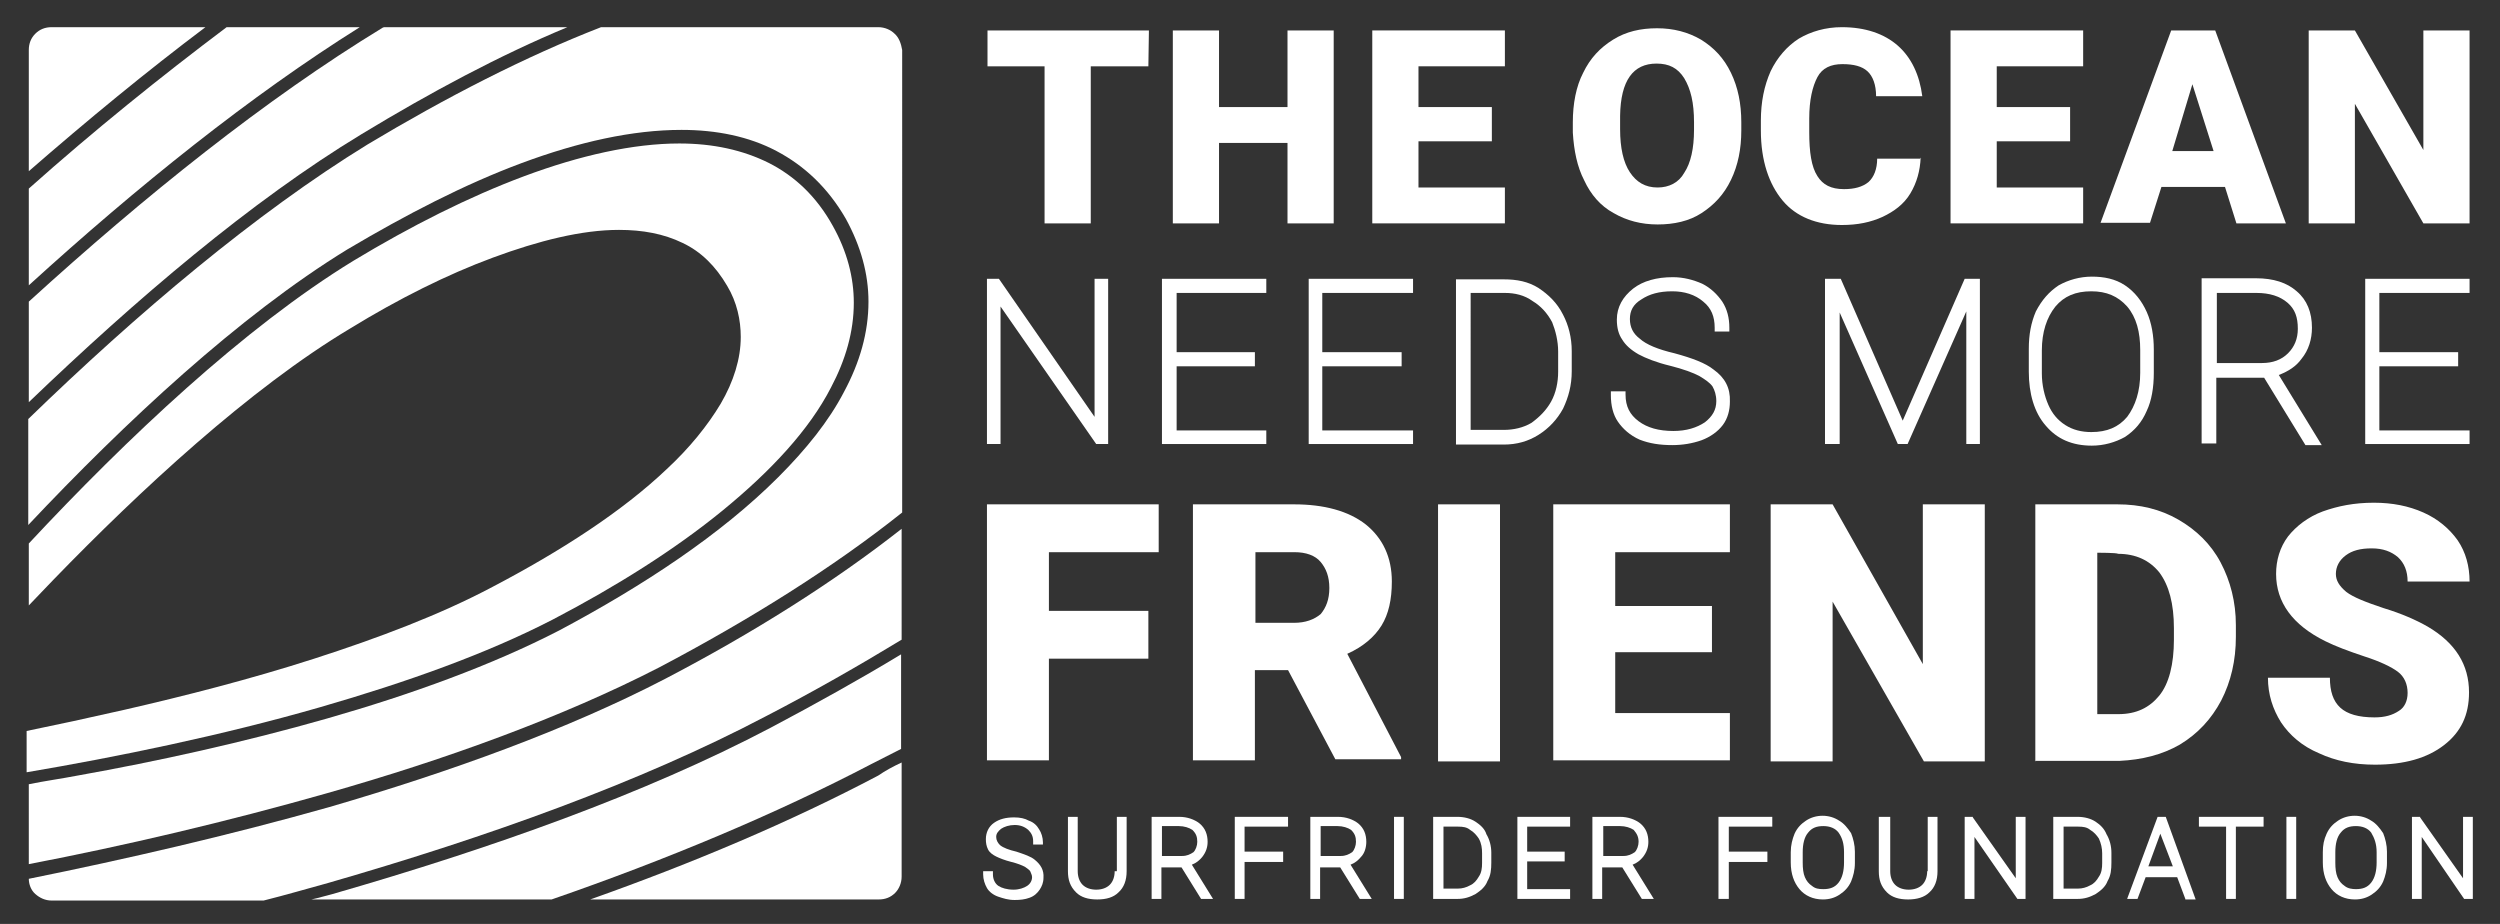 <?xml version="1.0" encoding="utf-8"?>
<!-- Generator: Adobe Illustrator 27.6.1, SVG Export Plug-In . SVG Version: 6.00 Build 0)  -->
<svg version="1.1" id="レイヤー_1" xmlns="http://www.w3.org/2000/svg" xmlns:xlink="http://www.w3.org/1999/xlink" x="0px"
	 y="0px" width="460px" height="170px" viewBox="0 0 460 170" style="enable-background:new 0 0 460 170;" xml:space="preserve">
<rect x="0" y="0" width="460" height="170" fill="#333333" stroke="none"/>
<style type="text/css">
	.st0{fill:#FFFFFF;}
</style>
<g>
	<g>
		<g>
			<path class="st0" d="M61.2,164.5c-1.2,0.3-2.5,0.7-3.9,1h44.2c21.1-7.3,41.2-15.7,58.8-24.9c1.8-0.9,3.7-1.9,5.5-2.8v-17.4
				c-7.6,4.6-15.7,9.1-24,13.5C118.6,146.1,90.4,156.1,61.2,164.5z"/>
			<path class="st0" d="M104.4,5H70.7c-0.1,0-0.3,0.1-0.3,0.1C48.9,18.2,26.7,36,5.3,55.5V74c19.8-19,40.9-37,61.2-49.3
				C79.2,17,91.9,10.2,104.4,5z"/>
			<path class="st0" d="M60.6,148.5c-18.4,5.2-37.5,9.6-55.3,13.2c0,1,0.4,2.1,1.2,2.8s1.8,1.2,3,1.2h39c4-1,8.1-2.2,12.1-3.3
				c29.1-8.4,57.1-18.4,80.3-30.6c8.7-4.5,17.1-9.3,25-14.1V97.3c-12.6,9.9-27.4,19.2-43.5,27.6C104.5,134.2,82.9,142,60.6,148.5z"
				/>
			<path class="st0" d="M101.7,114c11.7-6.1,22.5-12.9,31.3-20.1s15.9-14.8,19.9-22.6c2.7-5.1,4.2-10.3,4.2-15.6
				c0-4.6-1.2-9.4-3.9-14.2c-3-5.4-7-9.1-11.7-11.5c-4.8-2.4-10.3-3.6-16.5-3.6c-8.5,0-18.3,2.2-28.5,6S75.6,41.6,65,48
				C44.9,60.3,23.3,80.7,5.3,100v11.4c1.5-1.6,3-3.1,4.6-4.8c15.7-16.2,36-35.1,54.6-46.2c8.8-5.4,17.8-9.9,26.2-13
				c8.4-3.1,16.3-5.1,23.2-5.1c4.3,0,8.2,0.7,11.7,2.4c3.4,1.6,6.1,4.3,8.2,7.9c1.8,3,2.5,6.3,2.5,9.4c0,4-1.3,8.2-3.7,12.3
				c-2.4,4-5.7,8.1-9.9,12c-8.2,7.8-19.5,15.1-32.1,21.7c-9.6,5.1-21,9.4-32.8,13.2s-24,6.9-34.9,9.4c-6.6,1.5-12.6,2.8-18,3.9v7.6
				c16.5-2.8,35.7-6.7,54.1-12C74.9,125.5,89.5,120.3,101.7,114z"/>
			<path class="st0" d="M41.7,5C29.6,14.1,17.3,24,5.3,34.7v17.8C25.4,34.2,46.1,17.6,66.2,5H41.7z"/>
			<path class="st0" d="M9.5,5c-1.2,0-2.2,0.4-3,1.2S5.3,8,5.3,9.2v22.3C16.1,22.1,26.9,13.2,37.8,5H9.5z"/>
			<path class="st0" d="M108.6,165.5h53.1c1.2,0,2.2-0.4,3-1.2c0.7-0.7,1.2-1.8,1.2-3v-21c-1.5,0.7-3,1.5-4.3,2.4
				C145.5,151.2,127.5,158.8,108.6,165.5z"/>
			<path class="st0" d="M164.6,6.2c-0.7-0.7-1.8-1.2-3-1.2h-51c-13.9,5.4-28.5,12.9-43,21.6c-20.5,12.6-42.3,31-62.4,50.5v19.5
				C23,77.7,44,58.1,63.9,45.9C74.7,39.5,85.5,33.9,96,30s20.4-6.1,29.4-6.1c6.4,0,12.4,1.2,17.5,3.9s9.4,6.7,12.7,12.4
				c2.8,5.1,4.2,10.2,4.2,15.3c0,5.7-1.6,11.2-4.5,16.6c-2.8,5.4-7,10.6-12.1,15.7c-10.5,10.5-24.7,19.9-40.3,28.2
				c-12.4,6.4-27.3,11.8-42.7,16.2s-31.3,7.9-45.9,10.5c-3.1,0.6-6.1,1-9,1.6V159c17.7-3.4,36.4-7.8,54.7-13
				c22.2-6.3,43.6-14.1,61.3-23.2c16.5-8.7,31.9-18.3,44.7-28.5V9.2C165.8,8,165.4,6.9,164.6,6.2z"/>
		</g>
		<g>
			<g>
				<g>
					<polygon class="st0" points="201.4,76.7 183.8,51.3 181.6,51.3 181.6,81.7 184.1,81.7 184.1,56.4 201.7,81.7 203.9,81.7 
						203.9,51.3 201.4,51.3 					"/>
					<polygon class="st0" points="213.8,81.7 233,81.7 233,79.2 216.5,79.2 216.5,67.4 230.9,67.4 230.9,64.8 216.5,64.8 
						216.5,53.9 233,53.9 233,51.3 213.8,51.3 					"/>
					<polygon class="st0" points="240.8,81.7 260,81.7 260,79.2 243.3,79.2 243.3,67.4 257.9,67.4 257.9,64.8 243.3,64.8 
						243.3,53.9 260,53.9 260,51.3 240.8,51.3 					"/>
					<path class="st0" d="M283.1,53c-1.9-1.2-4-1.6-6.4-1.6h-8.8v30.4h8.8c2.4,0,4.5-0.6,6.4-1.8c1.9-1.2,3.4-2.8,4.5-4.8
						c1-2.1,1.6-4.3,1.6-6.9v-3.7c0-2.5-0.6-4.8-1.6-6.7C286.5,55.7,284.9,54.2,283.1,53z M286.7,64.7v3.7c0,1.9-0.4,3.9-1.3,5.5
						s-2.1,2.8-3.6,3.9c-1.5,0.9-3.3,1.3-5.1,1.3h-6.1V53.9h6.3c1.8,0,3.6,0.4,5.1,1.5c1.5,0.9,2.7,2.2,3.6,3.9
						C286.2,60.8,286.7,62.7,286.7,64.7z"/>
					<path class="st0" d="M315.3,68c-1.5-1.2-3.9-2.1-7.2-3c-3-0.7-5.2-1.6-6.4-2.7c-1.2-0.9-1.8-2.1-1.8-3.6s0.6-2.7,2.1-3.6
						c1.5-1,3.3-1.5,5.7-1.5c2.2,0,4.2,0.6,5.7,1.9c1.5,1.2,2.1,2.8,2.1,4.8V61h2.7v-0.7c0-1.8-0.4-3.4-1.3-4.8
						c-0.9-1.3-2.1-2.5-3.7-3.3c-1.6-0.7-3.4-1.2-5.4-1.2c-3,0-5.5,0.7-7.3,2.1c-1.9,1.5-3,3.4-3,5.7c0,1.5,0.3,2.7,1,3.7
						c0.6,1,1.6,1.9,3,2.7c1.3,0.7,3.3,1.5,5.8,2.1c2.4,0.6,4.3,1.3,5.4,1.9c1,0.6,1.9,1.2,2.4,1.9c0.4,0.7,0.7,1.6,0.7,2.7
						c0,1.6-0.7,2.8-2.1,3.9c-1.5,1-3.4,1.6-5.8,1.6c-2.7,0-4.8-0.6-6.4-1.8c-1.6-1.2-2.4-2.7-2.4-4.9V72h-2.7v0.7
						c0,1.9,0.4,3.6,1.3,4.9s2.2,2.5,4,3.3c1.8,0.7,3.7,1,6,1c1.9,0,3.7-0.3,5.4-0.9c1.6-0.6,3-1.6,3.9-2.8c0.9-1.2,1.3-2.7,1.3-4.3
						C318.4,71.4,317.4,69.5,315.3,68z"/>
					<polygon class="st0" points="350.1,77.4 338.7,51.3 335.8,51.3 335.8,81.7 338.5,81.7 338.5,57.5 349.2,81.7 351,81.7 
						361.8,57.3 361.8,81.7 364.3,81.7 364.3,51.3 361.5,51.3 					"/>
					<path class="st0" d="M391,52.5c-1.8-1.2-3.9-1.6-6.1-1.6s-4.3,0.6-6.1,1.6c-1.8,1.2-3.1,2.7-4.2,4.8c-0.9,2.1-1.3,4.3-1.3,6.9
						v4.2c0,4,1,7.5,3.1,9.9c2.1,2.5,4.9,3.7,8.5,3.7c2.2,0,4.3-0.6,6.1-1.6c1.8-1.2,3.1-2.7,4-4.8c0.9-1.9,1.3-4.3,1.3-7v-4.3
						c0-2.5-0.4-4.9-1.3-6.9C394.1,55.4,392.8,53.7,391,52.5z M393.8,64.4v4.2c0,3.4-0.9,6.1-2.4,8.1c-1.6,1.9-3.7,2.8-6.6,2.8
						c-1.8,0-3.4-0.4-4.8-1.3s-2.4-2.1-3.1-3.7s-1.2-3.6-1.2-5.8v-4.2c0-3.4,0.9-6.1,2.5-8.1c1.6-1.9,3.7-2.8,6.6-2.8
						c2.8,0,4.9,0.9,6.6,2.8C393.1,58.4,393.8,61.1,393.8,64.4z"/>
					<path class="st0" d="M423.5,66c1.3-1.6,1.9-3.6,1.9-5.7c0-2.8-0.9-5.1-2.8-6.7c-1.8-1.6-4.3-2.4-7.5-2.4h-10v30.4h2.7V69.5h8.8
						l7.6,12.4h3L419.3,69C421.1,68.3,422.5,67.4,423.5,66z M407.9,66.8V53.9h7.3c2.4,0,4.3,0.6,5.7,1.8s1.9,2.7,1.9,4.8
						c0,1.8-0.6,3.3-1.8,4.5c-1.2,1.2-2.8,1.8-4.8,1.8H407.9z"/>
					<polygon class="st0" points="454.4,53.9 454.4,51.3 435.2,51.3 435.2,81.7 454.4,81.7 454.4,79.2 437.8,79.2 437.8,67.4 
						452.3,67.4 452.3,64.8 437.8,64.8 437.8,53.9 					"/>
				</g>
			</g>
		</g>
		<g>
			<path class="st0" d="M190.4,158.2c-0.7-0.6-1.9-1-3.4-1.5c-1.3-0.3-2.4-0.7-3-1.2c-0.4-0.4-0.7-0.9-0.7-1.5s0.3-1,0.9-1.5
				c0.6-0.4,1.5-0.7,2.5-0.7s1.8,0.3,2.5,0.9c0.6,0.6,0.9,1.2,0.9,2.1v0.6h1.8V155c0-0.9-0.3-1.8-0.7-2.4c-0.4-0.7-1-1.3-1.9-1.6
				c-0.7-0.4-1.6-0.6-2.7-0.6c-1.5,0-2.7,0.3-3.7,1s-1.5,1.8-1.5,3c0,0.7,0.1,1.3,0.4,1.9c0.3,0.6,0.9,1,1.5,1.3s1.6,0.7,2.8,1
				s1.9,0.6,2.5,0.9c0.4,0.3,0.9,0.6,1,0.9c0.1,0.3,0.3,0.6,0.3,1c0,0.6-0.3,1.2-0.9,1.6c-0.6,0.4-1.5,0.7-2.5,0.7
				c-1.2,0-2.2-0.3-2.8-0.7s-1-1.2-1-2.1v-0.6h-1.8v0.6c0,0.9,0.3,1.8,0.7,2.5s1.2,1.3,2.1,1.6c0.9,0.3,1.8,0.6,3,0.6
				c1,0,1.9-0.1,2.7-0.4c0.9-0.3,1.5-0.9,1.9-1.5s0.7-1.3,0.7-2.2C192.1,160.1,191.5,159.1,190.4,158.2z"/>
			<path class="st0" d="M221.2,157.7c0.7-0.9,1-1.8,1-2.8c0-1.3-0.4-2.5-1.5-3.4c-0.9-0.7-2.2-1.2-3.7-1.2h-5.1v15.1h1.8v-5.8h3.7
				l3.6,5.8h2.2l-3.9-6.3C220.1,158.8,220.7,158.3,221.2,157.7z M220.3,154.9c0,0.7-0.3,1.5-0.7,1.9c-0.6,0.4-1.2,0.7-2.1,0.7h-3.7
				V152h3.1c1,0,1.9,0.3,2.5,0.7C220.1,153.4,220.3,154,220.3,154.9z"/>
			<path class="st0" d="M205.1,160.3c0,1-0.3,1.9-0.9,2.5c-0.6,0.6-1.5,0.9-2.5,0.9s-1.9-0.3-2.5-0.9c-0.6-0.6-0.9-1.5-0.9-2.5v-10
				h-1.8v10c0,1.6,0.4,2.8,1.5,3.9c0.9,0.9,2.2,1.3,3.9,1.3s3-0.4,3.9-1.3c1-0.9,1.5-2.2,1.5-3.9v-10h-1.8v10H205.1z"/>
			<path class="st0" d="M250.4,157.7c0.7-0.7,1-1.8,1-2.8c0-1.3-0.4-2.5-1.5-3.4c-0.9-0.7-2.2-1.2-3.7-1.2h-5.1v15.1h1.8v-5.8h3.7
				l3.6,5.8h2.2l-3.9-6.3C249.3,158.8,249.9,158.3,250.4,157.7z M249.5,154.9c0,0.7-0.3,1.5-0.7,1.9c-0.6,0.4-1.2,0.7-2.1,0.7H243
				V152h3.1c1,0,1.9,0.3,2.5,0.7C249.3,153.4,249.5,154,249.5,154.9z"/>
			<polygon class="st0" points="227.2,165.4 229,165.4 229,158.6 236.1,158.6 236.1,156.7 229,156.7 229,152.1 237,152.1 237,150.3 
				227.2,150.3 			"/>
			<path class="st0" d="M302.3,157.7c0.7-0.9,1-1.8,1-2.8c0-1.3-0.4-2.5-1.5-3.4c-0.9-0.7-2.2-1.2-3.7-1.2H293v15.1h1.8v-5.8h3.7
				l3.6,5.8h2.2l-3.9-6.3C301.2,158.8,301.8,158.3,302.3,157.7z M301.5,154.9c0,0.7-0.3,1.5-0.7,1.9c-0.6,0.4-1.2,0.7-2.1,0.7H295
				V152h3.1c1,0,1.9,0.3,2.5,0.7C301.2,153.4,301.5,154,301.5,154.9z"/>
			<rect x="256.5" y="150.3" class="st0" width="1.8" height="15.1"/>
			<path class="st0" d="M271.5,151.2c-0.9-0.6-2.1-0.9-3.3-0.9h-4.5v15.1h4.5c1.2,0,2.2-0.3,3.3-0.9c0.9-0.6,1.8-1.3,2.2-2.4
				c0.6-1,0.7-2.1,0.7-3.4v-1.8c0-1.2-0.3-2.4-0.9-3.4C273.2,152.5,272.4,151.8,271.5,151.2z M272.7,157v1.8c0,0.9-0.1,1.8-0.6,2.5
				c-0.4,0.7-0.9,1.3-1.6,1.6c-0.7,0.4-1.5,0.6-2.2,0.6h-2.7v-11.4h2.7c0.9,0,1.6,0.1,2.2,0.6c0.7,0.4,1.2,1,1.6,1.6
				C272.6,155.2,272.7,156.1,272.7,157z"/>
			<polygon class="st0" points="279.2,165.4 288.9,165.4 288.9,163.6 281,163.6 281,158.5 287.9,158.5 287.9,156.7 281,156.7 
				281,152.1 288.9,152.1 288.9,150.3 279.2,150.3 			"/>
			<polygon class="st0" points="316.2,165.4 318.1,165.4 318.1,158.6 325.2,158.6 325.2,156.7 318.1,156.7 318.1,152.1 326.1,152.1 
				326.1,150.3 316.2,150.3 			"/>
			<path class="st0" d="M338.4,151L338.4,151c-1.8-1.2-4.3-1.2-6.1,0c-0.9,0.6-1.6,1.3-2.1,2.4c-0.4,1-0.7,2.1-0.7,3.4v1.9
				c0,2.1,0.6,3.7,1.6,4.9s2.5,1.9,4.3,1.9c1.2,0,2.2-0.3,3.1-0.9s1.6-1.3,2.1-2.4c0.4-1,0.7-2.1,0.7-3.4v-2.1
				c0-1.2-0.3-2.4-0.7-3.4C340,152.4,339.3,151.5,338.4,151z M339.3,156.8v1.9c0,1.5-0.3,2.8-1,3.7s-1.6,1.2-2.8,1.2
				c-0.9,0-1.5-0.1-2.1-0.6c-0.6-0.4-1-0.9-1.3-1.6c-0.3-0.7-0.4-1.6-0.4-2.7v-1.9c0-1.5,0.3-2.8,1-3.6c0.7-0.9,1.6-1.2,2.8-1.2
				s2.2,0.4,2.8,1.2C339,154.2,339.3,155.3,339.3,156.8z"/>
			<path class="st0" d="M354.6,160.3c0,1-0.3,1.9-0.9,2.5s-1.5,0.9-2.5,0.9s-1.9-0.3-2.5-0.9c-0.6-0.6-0.9-1.5-0.9-2.5v-10h-2.1v10
				c0,1.6,0.4,2.8,1.5,3.9c0.9,0.9,2.2,1.3,3.9,1.3c1.6,0,3-0.4,3.9-1.3c1-0.9,1.5-2.2,1.5-3.9v-10h-1.8v10H354.6z"/>
			<polygon class="st0" points="370.9,161.6 363,150.4 363,150.3 361.5,150.3 361.5,165.4 363.3,165.4 363.3,154 371.2,165.4 
				371.2,165.4 372.7,165.4 372.7,150.3 370.9,150.3 			"/>
			<path class="st0" d="M385.6,151.2c-0.9-0.6-2.1-0.9-3.3-0.9h-4.5v15.1h4.5c1.2,0,2.2-0.3,3.3-0.9c0.9-0.6,1.8-1.3,2.2-2.4
				c0.6-1,0.7-2.1,0.7-3.4v-1.8c0-1.2-0.3-2.4-0.9-3.4C387.2,152.5,386.5,151.8,385.6,151.2z M386.8,157v1.8c0,0.9-0.1,1.8-0.6,2.5
				c-0.4,0.7-0.9,1.3-1.6,1.6c-0.7,0.4-1.5,0.6-2.2,0.6h-2.7v-11.4h2.7c0.9,0,1.6,0.1,2.2,0.6c0.7,0.4,1.2,1,1.6,1.6
				C386.6,155.2,386.8,156.1,386.8,157z"/>
			<path class="st0" d="M398.5,150.3H397l-5.5,14.8l-0.1,0.3h1.9l1.5-4h5.8l1.5,4v0.1h1.9L398.5,150.3L398.5,150.3z M399.8,159.4
				h-4.5l2.2-6L399.8,159.4z"/>
			<polygon class="st0" points="404.6,152.1 409.6,152.1 409.6,165.4 411.4,165.4 411.4,152.1 416.5,152.1 416.5,150.3 404.6,150.3 
							"/>
			<rect x="420.7" y="150.3" class="st0" width="1.8" height="15.1"/>
			<path class="st0" d="M436.3,151L436.3,151c-1.8-1.2-4.3-1.2-6.1,0c-0.9,0.6-1.6,1.3-2.1,2.4s-0.7,2.1-0.7,3.4v1.9
				c0,2.1,0.6,3.7,1.6,4.9s2.5,1.9,4.3,1.9c1.2,0,2.2-0.3,3.1-0.9s1.6-1.3,2.1-2.4c0.4-1,0.7-2.1,0.7-3.4v-2.1
				c0-1.2-0.3-2.4-0.7-3.4C437.9,152.4,437.2,151.5,436.3,151z M437.3,156.8v1.9c0,1.5-0.3,2.8-1,3.7s-1.6,1.2-2.8,1.2
				c-0.7,0-1.5-0.1-2.1-0.6c-0.6-0.4-1-0.9-1.3-1.6c-0.3-0.7-0.4-1.6-0.4-2.7v-1.9c0-1.5,0.3-2.8,1-3.6c0.7-0.9,1.6-1.2,2.8-1.2
				s2.2,0.4,2.8,1.2C436.9,154.2,437.3,155.3,437.3,156.8z"/>
			<polygon class="st0" points="453.2,150.3 453.2,161.6 445.3,150.4 445.3,150.3 443.8,150.3 443.8,165.4 445.6,165.4 445.6,154 
				453.4,165.4 453.5,165.4 455,165.4 455,150.3 			"/>
		</g>
	</g>
	<g>
		<g>
			<path class="st0" d="M211.3,12.2h-10.6v28.9h-8.5V12.2h-10.5V5.6h29.7L211.3,12.2L211.3,12.2z"/>
			<path class="st0" d="M245.4,41.1h-8.5V26.3h-12.6v14.8h-8.5V5.6h8.5v14.1h12.6V5.6h8.5V41.1z"/>
			<path class="st0" d="M274.5,26H261v8.5h15.9v6.6h-24.4V5.6h24.4v6.6H261v7.5h13.5V26z"/>
			<path class="st0" d="M320.4,24c0,3.4-0.6,6.4-1.9,9.1s-3.1,4.6-5.4,6.1s-5.1,2.1-8.1,2.1s-5.7-0.7-8.1-2.1
				c-2.4-1.3-4.2-3.4-5.4-6c-1.3-2.5-1.9-5.5-2.1-8.8v-1.9c0-3.4,0.6-6.6,1.9-9.1c1.3-2.7,3.1-4.6,5.5-6.1s5.1-2.1,8.1-2.1
				s5.7,0.7,8.1,2.1c2.4,1.5,4.2,3.4,5.5,6.1s1.9,5.7,1.9,9.1V24L320.4,24z M311.7,22.5c0-3.6-0.6-6.1-1.8-8.1
				c-1.2-1.9-2.8-2.7-5.1-2.7c-4.3,0-6.6,3.1-6.7,9.6v2.5c0,3.4,0.6,6.1,1.8,7.9c1.2,1.8,2.8,2.8,5.1,2.8c2.1,0,3.9-0.9,4.9-2.7
				c1.2-1.8,1.8-4.5,1.8-7.9L311.7,22.5L311.7,22.5z"/>
			<path class="st0" d="M353.4,29c-0.1,2.4-0.7,4.6-1.9,6.6s-3,3.3-5.1,4.3c-2.2,1-4.6,1.5-7.5,1.5c-4.6,0-8.4-1.5-10.9-4.5
				s-4-7.3-4-12.9v-1.8c0-3.4,0.6-6.4,1.8-9.1c1.2-2.5,3-4.6,5.2-6c2.2-1.3,4.9-2.1,7.9-2.1c4.3,0,7.8,1.2,10.3,3.4s4,5.4,4.5,9.3
				h-8.5c0-2.1-0.6-3.7-1.6-4.6c-1-0.9-2.5-1.3-4.6-1.3s-3.7,0.7-4.6,2.4s-1.5,4.2-1.5,7.6v2.5c0,3.7,0.4,6.4,1.5,8.1
				c1,1.6,2.5,2.4,4.9,2.4c1.9,0,3.4-0.4,4.5-1.3c1-0.9,1.6-2.4,1.6-4.3h8.1L353.4,29L353.4,29z"/>
			<path class="st0" d="M380.9,26h-13.5v8.5h15.9v6.6h-24.4V5.6h24.4v6.6h-15.9v7.5h13.5V26z"/>
			<path class="st0" d="M409.4,34.4h-11.7l-2.1,6.6h-9.1l13-35.4h8.1l13,35.5h-9.1L409.4,34.4z M399.7,27.8h7.6l-3.9-12.3
				L399.7,27.8z"/>
			<path class="st0" d="M454.4,41.1h-8.5l-12.6-22v22h-8.5V5.6h8.5l12.6,22v-22h8.5V41.1z"/>
		</g>
	</g>
	<g>
		<g>
			<path class="st0" d="M211.3,121.2H193v18.7h-11.4V92.8h31.6v8.8H193v10.8h18.3V121.2z"/>
			<path class="st0" d="M237,123.3h-6.1v16.6h-11.4V92.8h18.6c5.5,0,10,1.2,13.2,3.7c3.1,2.5,4.8,6,4.8,10.5c0,3.3-0.6,6-1.9,8.1
				c-1.3,2.1-3.4,3.9-6.3,5.2l9.9,19v0.4h-12.1L237,123.3z M230.9,114.6h7.2c2.1,0,3.7-0.6,4.9-1.6c1-1.2,1.6-2.7,1.6-4.8
				c0-2.1-0.6-3.6-1.6-4.8c-1-1.2-2.7-1.8-4.8-1.8H231v13C231,114.6,230.9,114.6,230.9,114.6z"/>
			<path class="st0" d="M276,140.1h-11.4V92.8H276V140.1z"/>
			<path class="st0" d="M315,120h-17.8v11.2h21.1v8.7h-32.5V92.8h32.5v8.8h-21.1v9.9H315V120z"/>
			<path class="st0" d="M365.2,140.1H354l-16.8-29.4v29.4h-11.4V92.8h11.4l16.6,29.4V92.8h11.4V140.1L365.2,140.1z"/>
			<path class="st0" d="M374.5,140.1V92.8h15.1c4.2,0,7.9,0.9,11.2,2.8s6,4.5,7.8,7.9s2.8,7.3,2.8,11.5v2.2c0,4.3-0.9,8.2-2.7,11.7
				c-1.8,3.4-4.3,6.1-7.6,8.1c-3.3,1.9-7,2.8-11.1,3h-15.6L374.5,140.1L374.5,140.1z M385.9,101.7v29.7h3.9c3.3,0,5.7-1.2,7.5-3.4
				c1.8-2.2,2.7-5.8,2.7-10.3v-2.1c0-4.5-0.9-7.9-2.7-10.3c-1.8-2.2-4.3-3.4-7.6-3.4C389.6,101.7,385.9,101.7,385.9,101.7z"/>
			<path class="st0" d="M443,127.5c0-1.6-0.6-3-1.8-3.9c-1.2-0.9-3.3-1.9-6.1-2.8c-3-1-5.4-1.9-7.2-2.8c-6.1-3-9.1-7.2-9.1-12.4
				c0-2.5,0.7-4.9,2.2-6.9c1.5-1.9,3.7-3.6,6.4-4.6c2.8-1,5.8-1.6,9.4-1.6c3.4,0,6.4,0.6,9.1,1.8c2.7,1.2,4.8,3,6.3,5.1
				c1.5,2.2,2.2,4.8,2.2,7.6H443c0-1.9-0.6-3.4-1.8-4.5c-1.2-1-2.7-1.6-4.8-1.6c-2.1,0-3.6,0.4-4.8,1.3c-1.2,0.9-1.8,2.1-1.8,3.4
				c0,1.2,0.6,2.2,1.9,3.3c1.3,1,3.6,1.9,6.9,3c3.3,1,6,2.2,8.1,3.4c5.1,3,7.6,7,7.6,12.1c0,4.2-1.5,7.3-4.6,9.7
				c-3.1,2.4-7.3,3.6-12.7,3.6c-3.9,0-7.3-0.7-10.3-2.1c-3.1-1.3-5.4-3.3-7-5.7c-1.5-2.4-2.4-5.1-2.4-8.2h11.4
				c0,2.5,0.6,4.3,1.9,5.5s3.4,1.8,6.3,1.8c1.9,0,3.3-0.4,4.5-1.2C442.4,130.2,443,129,443,127.5z"/>
		</g>
	</g>
</g>
</svg>
